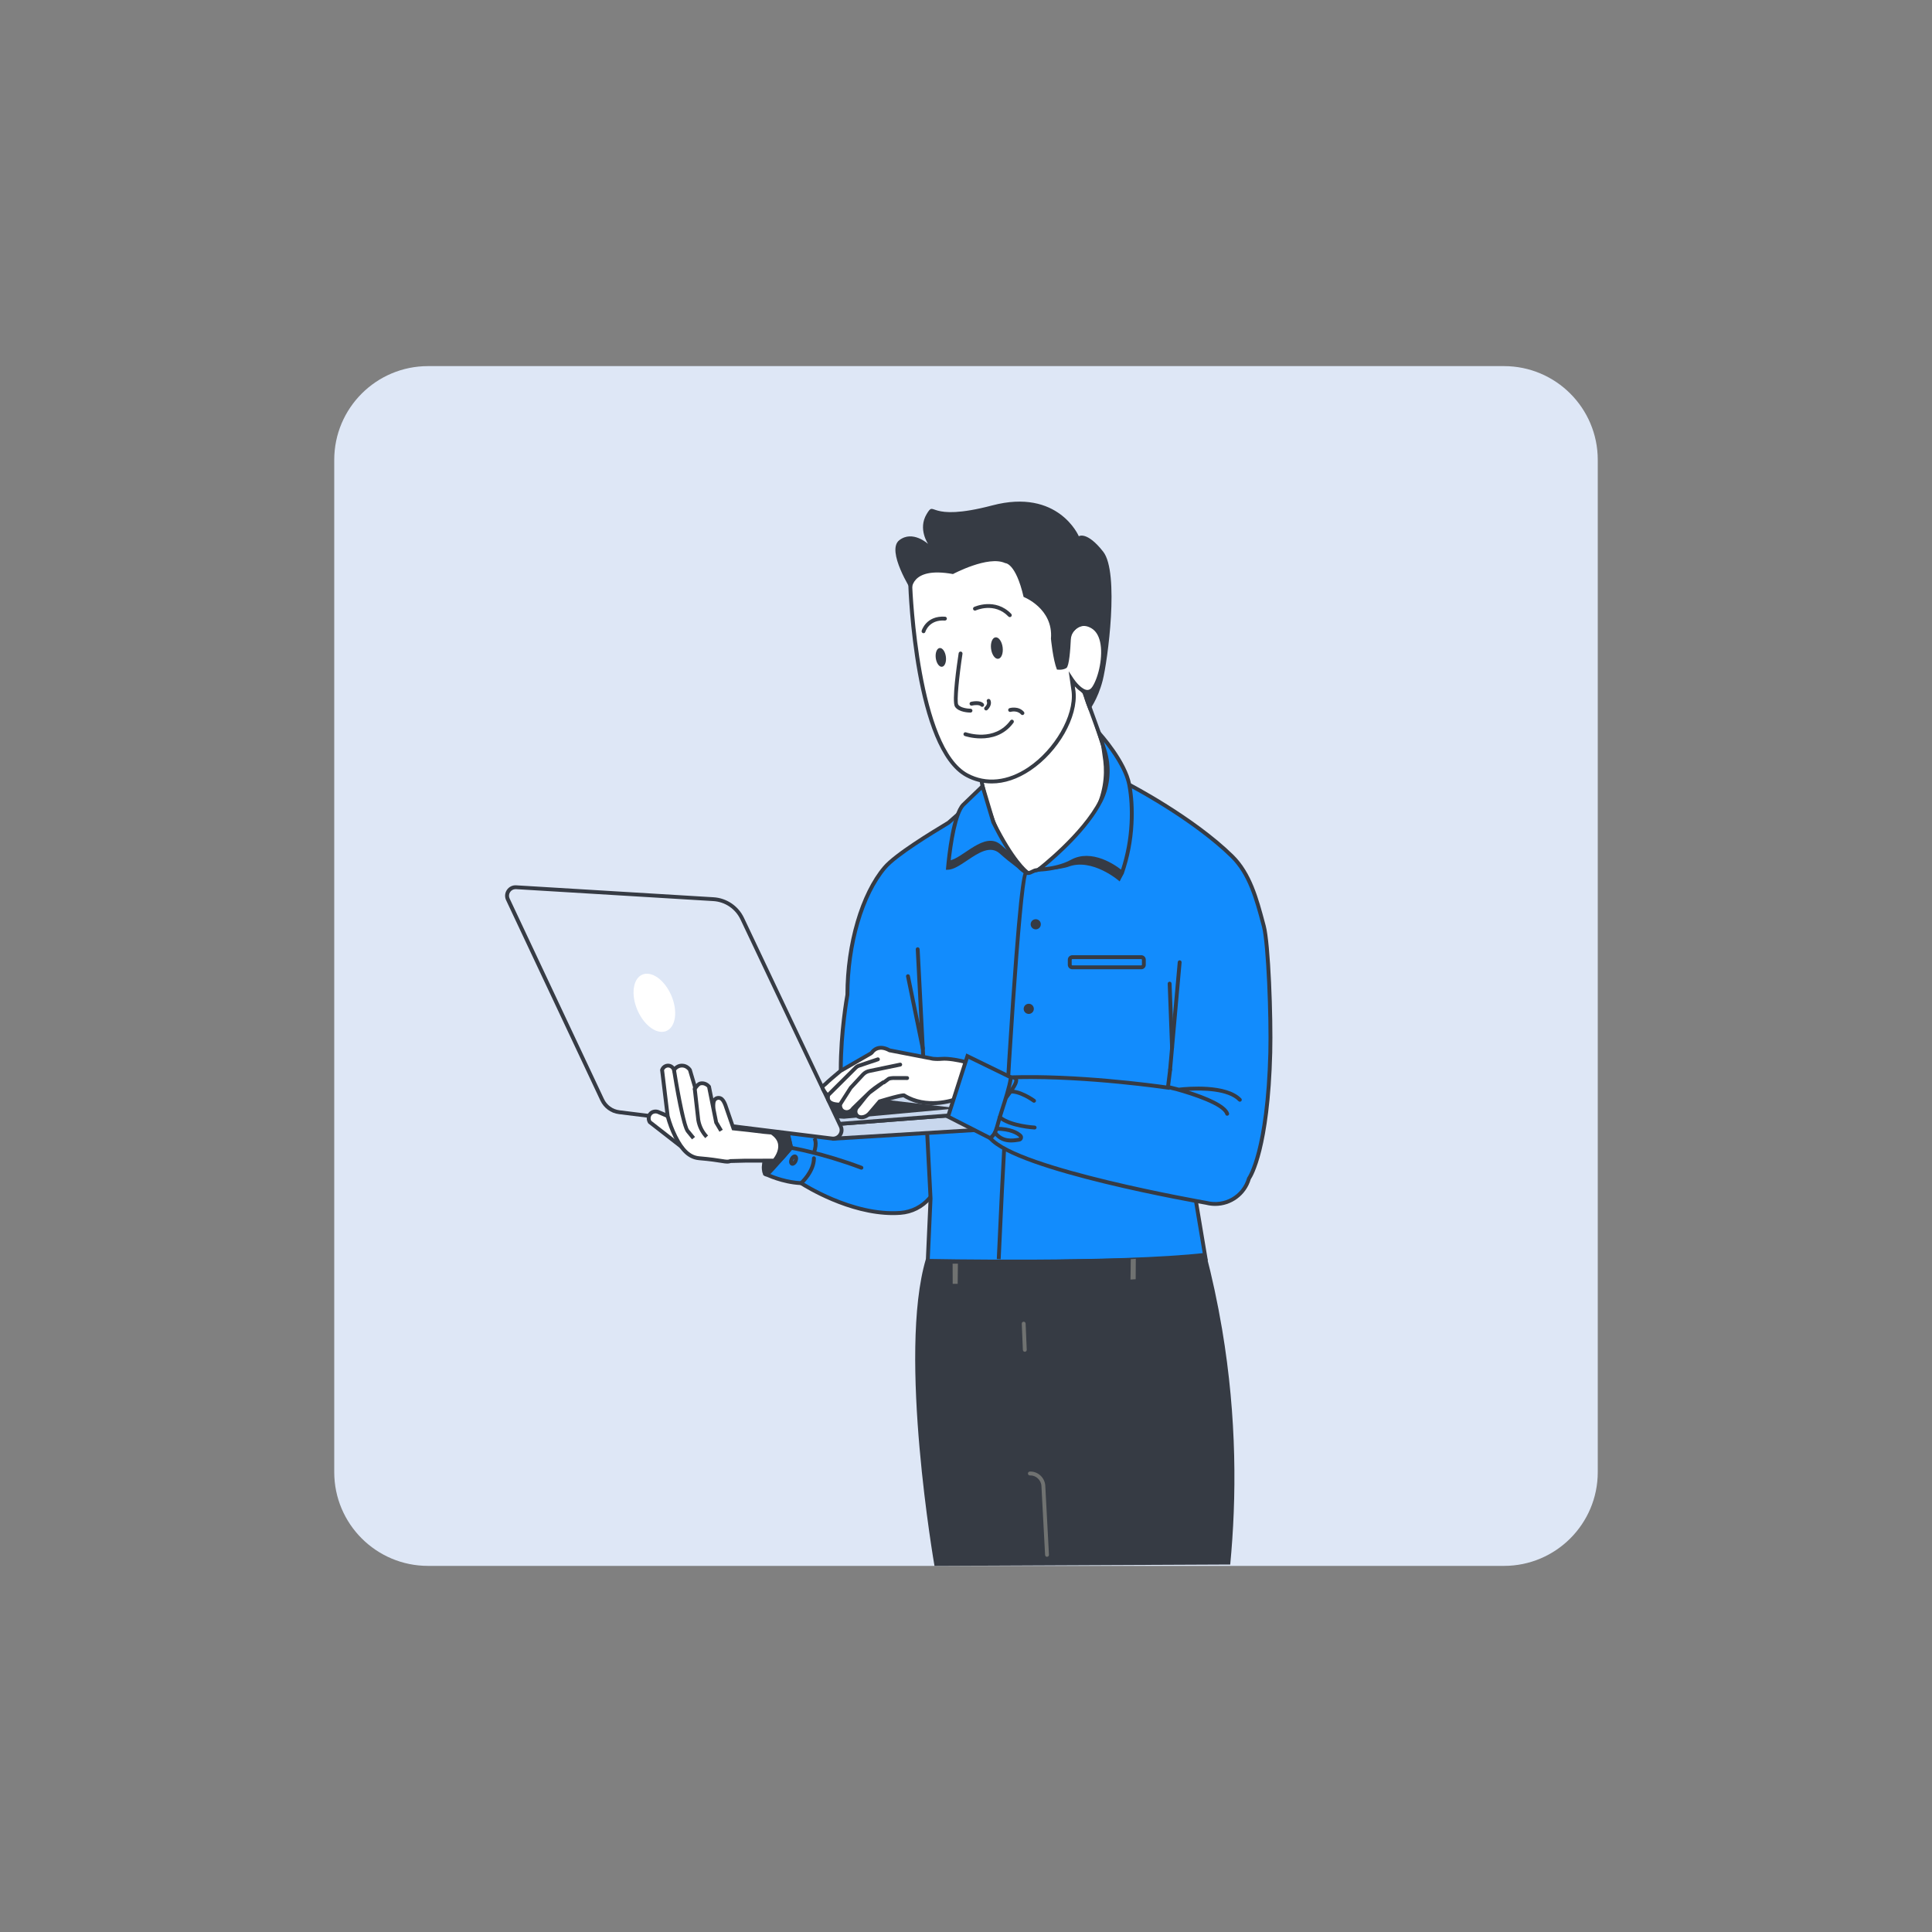 <?xml version="1.0" encoding="utf-8"?>
<!-- Generator: Adobe Illustrator 26.0.1, SVG Export Plug-In . SVG Version: 6.00 Build 0)  -->
<svg version="1.1" id="_x31_" xmlns="http://www.w3.org/2000/svg" xmlns:xlink="http://www.w3.org/1999/xlink" x="0px" y="0px"
	 viewBox="0 0 1000 1000" style="enable-background:new 0 0 1000 1000;" xml:space="preserve">
<rect x="0" y="0" width="1000" height="1000" fill="#808080" stroke="none"/>
<style type="text/css">
	.st0{fill:#DEE7F6;}
	.st1{fill:#FFFFFF;}
	.st2{fill:#363B44;}
	.st3{fill:#128CFD;}
	.st4{fill:none;stroke:#128CFD;stroke-width:2;stroke-linecap:round;stroke-miterlimit:10;}
	.st5{fill:#707271;}
	.st6{fill:#128CFD;stroke:#363B44;stroke-width:2;stroke-miterlimit:10;}
	.st7{fill:#F9F9F9;}
	.st8{fill:none;stroke:#363B44;stroke-width:2;stroke-miterlimit:10;}
	.st9{fill:#C8D7ED;}
	.st10{fill:none;stroke:#363B44;stroke-width:1.89;stroke-miterlimit:10;}
	.st11{fill:none;stroke:#363B44;stroke-width:0.526;stroke-linecap:round;stroke-miterlimit:10;}
	.st12{fill:#FF9700;}
	.st13{fill:#B36A00;}
	.st14{fill:none;stroke:#363B44;stroke-width:2;stroke-linecap:round;stroke-miterlimit:10;}
</style>
<g>
	<path class="st0" d="M221.55,189.5h556.9c26.81,0,48.55,21.74,48.55,48.55v523.9c0,26.81-21.74,48.55-48.55,48.55h-556.9
		c-26.81,0-48.55-21.74-48.55-48.55v-523.9C173,211.24,194.74,189.5,221.55,189.5z"/>
	<g>
		<g>
			<g>
				<path class="st3" d="M435.16,553.81c0-20.59,3.44-38.93,3.44-38.93c0-28.47,8.55-53.15,19.3-65.82
					c5.84-6.88,25.32-18.58,33.05-23.25l8.16-7.2l20.13,19.37l9.31,11.51l2.78,2.18l21.23-10.53l20.89-9.41l11.57,1.72l13.91,29.56
					v21.38L481.12,620.18c-3.82,4.41-9.22,7.16-15.04,7.59c-25.39,1.91-51.41-15.38-51.41-15.38c-9.59-0.4-18.15-4.6-18.15-4.6
					l9.08-9.23l3.85-4.47l-1.45-6.55c-0.69-4.05-1.42-2.82-3.61-6.13l-2.52-3.81l18.77,4.72l14.52,0.72V553.81z"/>
				<path class="st2" d="M462.16,628.92c-22.83,0-45.26-13.91-47.81-15.54c-9.57-0.47-17.92-4.52-18.27-4.69l-1.24-0.61l10.05-10.22
					l3.48-4.04l-1.34-6.06c-0.39-2.29-0.7-2.6-1.44-3.34c-0.49-0.49-1.16-1.15-2.02-2.46l-3.94-5.96l21.17,5.33l13.37,0.66v-28.18
					c0-19.7,3.17-37.57,3.44-39.02c0.02-26.36,7.68-52.41,19.53-66.37c5.82-6.86,24.72-18.27,32.78-23.15l0.43-0.26l8.79-7.75
					l20.88,20.1l9.24,11.42l2.19,1.72l20.67-10.25l21.19-9.55l12.39,1.84l14.23,30.24v21.98l-0.25,0.28L481.88,620.84
					c-4.04,4.66-9.62,7.48-15.72,7.93C464.83,628.87,463.49,628.92,462.16,628.92z M398.24,607.47c2.71,1.14,9.33,3.63,16.47,3.93
					l0.28,0.01l0.23,0.15c0.26,0.17,26.04,17.08,50.79,15.22c5.57-0.42,10.67-2.99,14.36-7.25l117.57-135.51v-20.78l-13.58-28.87
					l-10.75-1.6l-20.62,9.29l-21.76,10.79l-3.43-2.73l-9.27-11.46l-19.42-18.68l-7.62,6.7l-0.51,0.31
					c-7.98,4.82-26.68,16.12-32.29,22.73c-11.58,13.64-19.06,39.22-19.06,65.17l-0.02,0.18c-0.03,0.18-3.42,18.49-3.42,38.74v30.28
					l-15.76-0.8l-16.27-4.09l1.1,1.67c0.75,1.13,1.31,1.69,1.76,2.14c0.99,0.98,1.53,1.62,2,4.37l1.55,6.99l-4.17,4.85
					L398.24,607.47z"/>
			</g>
			<g>
				<g>
					<path class="st2" d="M397.47,582.94c0,0,0.48-4.64,4.4-5.34s7.57,16.49,7.57,16.49s-9.87,11.65-12.02,13.45
						s-2.13-3.43-2.13-3.43L397.47,582.94z"/>
					<path class="st2" d="M396.61,608.92c-0.3,0-0.54-0.08-0.7-0.16c-1.47-0.69-1.61-3.49-1.61-4.66l2.17-21.27
						c0.02-0.22,0.61-5.4,5.22-6.22c4.39-0.78,7.57,11.81,8.73,17.26l0.1,0.48l-0.32,0.37c-0.41,0.48-9.95,11.74-12.14,13.57
						C397.51,608.78,397.01,608.92,396.61,608.92z M398.46,583.05l-2.17,21.16c0,0.97,0.19,2.16,0.42,2.62
						c0.02-0.02,0.05-0.04,0.07-0.06c1.6-1.34,8.09-8.85,11.58-12.96c-1.85-8.44-4.72-15.51-6.32-15.23
						C398.94,579.14,398.48,582.87,398.46,583.05z"/>
				</g>
				<path class="st2" d="M445.87,605.41c-0.12,0-0.24-0.02-0.35-0.06c-20.31-7.63-36.07-10.25-36.23-10.27
					c-0.54-0.09-0.92-0.6-0.83-1.15c0.09-0.54,0.6-0.92,1.15-0.83c0.16,0.03,16.11,2.67,36.61,10.38c0.52,0.19,0.78,0.77,0.58,1.29
					C446.65,605.16,446.27,605.41,445.87,605.41z"/>
				<path class="st2" d="M414.67,613.39c-0.28,0-0.55-0.11-0.75-0.33c-0.37-0.41-0.33-1.04,0.08-1.41
					c0.06-0.06,6.29-5.71,6.29-12.15c0-0.55,0.45-1,1-1s1,0.45,1,1c0,7.34-6.68,13.38-6.96,13.64
					C415.14,613.31,414.91,613.39,414.67,613.39z"/>
			</g>
			<g>
				<path class="st3" d="M474.99,491.32l6.65,129.07l-1.52,33.83l143.9-2.65l-33.1-197.22c-4.58-1.42-11.71-3.53-20.51-5.75"/>
				<path class="st2" d="M479.08,655.24l1.57-34.89l-6.65-128.98c-0.03-0.55,0.4-1.02,0.95-1.05c0.53-0.04,1.02,0.4,1.05,0.95
					l6.65,129.07l-1.47,32.86l141.67-2.61l-32.8-195.47c-6.51-2-13.19-3.87-19.87-5.55c-0.54-0.14-0.86-0.68-0.73-1.21
					s0.67-0.86,1.21-0.73c6.92,1.74,13.83,3.68,20.56,5.76l0.59,0.18l0.1,0.61l33.29,198.36L479.08,655.24z"/>
			</g>
			<path class="st2" d="M517.94,651.78l-2-0.09c1.96-44.73,4.75-94.83,7.46-134.01c4.6-66.49,6.33-66.89,7.47-67.16
				c0.2-0.05,0.45-0.04,0.68,0.05l9.55-2.39l0.49,1.94l-10.02,2.51C528.71,461,522.08,557.59,517.94,651.78z"/>
			<g>
				<path class="st1" d="M574.03,393.69l-12.81-35.3l-6.69-7.21l-46.59,52.51c0,0,2.26,14.7,10.55,31.41c0,0,6.24,13.24,12.84,16.57
					c1.61,0.81,3.4-1.12,5.05-1.26c1.01-0.09,1.14-0.3,2.12-0.92c6.71-4.26,25.97-1.47,32.46-7.28
					C580.64,433.55,576.68,402.23,574.03,393.69z"/>
				<path class="st2" d="M532.17,452.87c-0.42,0-0.85-0.09-1.29-0.31c-6.83-3.45-13.03-16.48-13.29-17.04
					c-8.26-16.64-10.62-31.53-10.64-31.68l-0.07-0.46l47.64-53.69l7.58,8.16l12.89,35.53c2.64,8.48,6.74,40.52-3.36,49.56
					c-3.78,3.38-11.23,4.01-18.43,4.61c-5.81,0.49-11.3,0.95-14.16,2.76l-0.43,0.28c-0.71,0.47-1.1,0.7-2.14,0.79
					c-0.46,0.04-1.03,0.32-1.64,0.62C534.05,452.42,533.13,452.87,532.17,452.87z M509,404c0.46,2.6,3.06,15.91,10.38,30.66
					c0.07,0.15,6.18,12.98,12.4,16.12c0.49,0.25,1.15-0.04,2.16-0.54c0.74-0.37,1.51-0.75,2.35-0.82c0.58-0.05,0.65-0.1,1.21-0.47
					c0.13-0.09,0.29-0.19,0.46-0.3c3.27-2.07,9-2.56,15.06-3.06c6.88-0.58,13.99-1.18,17.27-4.11c9-8.05,5.6-38.38,2.79-47.46
					l-12.73-35.09l-5.81-6.25L509,404z"/>
			</g>
			<g>
				<path class="st1" d="M471.12,302.4c0,0,2.7,84.56,29.35,98.85c26.64,14.29,57.53-21.62,55.22-43.25l-0.9-6.27
					c0,0,7.21,11.04,11.58,4.09s7.98-26-0.77-31.41c-8.75-5.41-13.39,6.18-13.39,6.18l-11.33-46.34
					C540.88,284.25,495.71,243.32,471.12,302.4z"/>
				<path class="st2" d="M513.33,405.51c-4.62,0-9.12-1.12-13.33-3.38c-26.84-14.39-29.76-96.22-29.87-99.7l-0.01-0.22l0.08-0.2
					c7.59-18.23,17.92-28.93,30.73-31.8c20.58-4.61,39.82,12.56,40.63,13.29l0.23,0.21l0.07,0.3l10.7,43.76
					c1.2-1.93,3.24-4.46,6.13-5.41c2.38-0.78,4.88-0.38,7.44,1.2c2.59,1.6,4.34,4.32,5.22,8.1c2,8.65-1.11,19.89-4.12,24.69
					c-1.15,1.82-2.59,2.75-4.3,2.76c-0.01,0-0.03,0-0.04,0c-2.47,0-4.87-1.99-6.57-3.83l0.37,2.58c1.42,13.21-8.82,31.16-23.3,40.91
					C526.72,403.25,519.89,405.51,513.33,405.51z M472.13,302.59c0.18,4.74,3.62,84.28,28.81,97.79c9.51,5.1,20.63,3.94,31.31-3.25
					c13.69-9.22,23.75-26.71,22.44-39l-1.54-10.7l2.47,3.77c1.08,1.65,4.49,5.93,7.25,5.93c0.01,0,0.02,0,0.02,0
					c1-0.01,1.85-0.61,2.62-1.83c3.2-5.07,5.57-15.84,3.87-23.17c-0.75-3.24-2.21-5.54-4.32-6.85c-2.03-1.25-3.97-1.59-5.75-1
					c-3.96,1.3-6.16,6.65-6.18,6.7l-1.16,2.88l-11.99-49.05c-2.21-1.9-20.22-16.75-38.63-12.62
					C489.27,274.88,479.44,285.11,472.13,302.59z"/>
			</g>
			<g>
				<circle class="st2" cx="536.1" cy="478.41" r="2.63"/>
			</g>
			<g>
				<circle class="st2" cx="532.48" cy="522.18" r="2.63"/>
			</g>
			<path class="st2" d="M478.02,327.74c-0.09,0-0.18-0.01-0.27-0.04c-0.53-0.15-0.84-0.7-0.7-1.23c0.02-0.08,2.31-7.95,12.12-7.27
				c0.55,0.04,0.97,0.52,0.93,1.07c-0.04,0.55-0.51,0.96-1.07,0.93c-8.18-0.56-10.04,5.74-10.06,5.81
				C478.86,327.45,478.46,327.74,478.02,327.74z"/>
			<path class="st2" d="M522.68,319.42c-0.26,0-0.53-0.1-0.72-0.31c-7.26-7.57-16.8-3.2-16.9-3.15c-0.5,0.23-1.1,0.02-1.33-0.48
				s-0.02-1.1,0.48-1.33c0.11-0.05,10.95-5.02,19.2,3.58c0.38,0.4,0.37,1.03-0.03,1.41C523.18,319.33,522.93,319.42,522.68,319.42z"
				/>
			<path class="st2" d="M502.32,368.83c-0.62,0-6.12-0.09-8.03-3.06c-1.74-2.71,1.02-21.87,1.91-27.67
				c0.08-0.55,0.59-0.92,1.14-0.84c0.55,0.08,0.92,0.59,0.84,1.14c-1.79,11.72-3.1,24.75-2.2,26.29c1.12,1.75,4.96,2.13,6.35,2.14
				c0.55,0,1,0.45,1,1C503.32,368.38,502.88,368.83,502.32,368.83z"/>
			<path class="st2" d="M508.36,365.86c-0.28,0-0.55-0.12-0.75-0.34c-0.69-0.79-3.11-0.65-4.53-0.31c-0.54,0.13-1.08-0.2-1.21-0.74
				c-0.13-0.54,0.2-1.08,0.74-1.21c0.48-0.11,4.75-1.07,6.51,0.93c0.36,0.42,0.32,1.05-0.09,1.41
				C508.83,365.78,508.59,365.86,508.36,365.86z"/>
			<path class="st2" d="M510.41,367.72c-0.26,0-0.52-0.1-0.72-0.31c-0.38-0.4-0.37-1.03,0.03-1.41c1.66-1.6,1.13-2.71,1.1-2.76
				c-0.24-0.48-0.07-1.08,0.4-1.35c0.47-0.26,1.06-0.11,1.33,0.35c0.06,0.1,1.4,2.44-1.45,5.19
				C510.91,367.62,510.66,367.72,510.41,367.72z"/>
			<path class="st2" d="M507.72,382.2c-4.71,0-8.28-1.22-8.36-1.25c-0.52-0.18-0.79-0.75-0.61-1.27c0.18-0.52,0.75-0.8,1.28-0.61
				c0.6,0.21,14.76,5.01,22.93-6.16c0.33-0.45,0.95-0.54,1.4-0.22c0.45,0.33,0.54,0.95,0.22,1.4
				C519.78,380.65,513.03,382.2,507.72,382.2z"/>
			
				<ellipse transform="matrix(0.992 -0.127 0.127 0.992 -39.213 64.449)" class="st2" cx="486.85" cy="340.37" rx="2.64" ry="4.89"/>
			
				<ellipse transform="matrix(0.992 -0.127 0.127 0.992 -38.367 68.085)" class="st2" cx="515.85" cy="335.55" rx="3.02" ry="5.6"/>
			<path class="st2" d="M471.89,305.88c0,0-1.29-12.87,21.37-8.75c0,0,18.28-9.78,27.03-5.66c0,0,5.41-0.26,9.52,17.5
				c0,0,15.45,5.92,14.16,21.62c0,0,1.03,10.81,3.09,15.96c0,0,2.83,0.51,4.89-0.77c1.44-0.9,2.06-9.57,2.3-14.73
				c0.16-3.46,2.59-6.48,5.99-7.14c3.14-0.61,9.32,0.78,10.24,9.38c1.54,14.42-4.32,25.57-8.18,24.28
				c-3.86-1.29,1.36,10.28,1.36,10.28s4.5-5.6,7.08-15.64c2.57-10.04,8.75-55.86,0.26-66.67s-12.61-7.98-12.61-7.98
				s-10.55-24.97-44.79-15.96c-34.24,9.01-29.35-3.22-33.98,4.5c-4.63,7.72,0.77,15.45,0.77,15.45s-7.98-7.34-14.93-1.93
				S471.89,305.88,471.89,305.88z"/>
			<g>
				<path class="st3" d="M498.51,416.61c-4.91,5.1-7.23,25.92-7.82,32.56c7.02-0.18,18.77-15.98,27.48-8.09
					c6.32,5.72,14.01,10.87,14.01,10.87s-6.93-4.08-18.05-26.35l-5.58-18.65L498.51,416.61z"/>
				<path class="st2" d="M531.68,452.8c-0.03-0.02-0.15-0.09-0.36-0.24c-1.51-1.03-8.23-5.69-13.82-10.75
					c-4.95-4.48-11.11-0.34-17.06,3.66c-3.54,2.38-6.88,4.62-9.72,4.7l-1.12,0.03l0.1-1.12c0.57-6.4,2.84-27.7,8.1-33.16l0.03-0.03
					l11.23-10.8l6.02,20.14c9.81,19.62,16.34,24.94,17.46,25.74c0.13,0.09,0.21,0.14,0.21,0.14L531.68,452.8z M499.22,417.31
					c-3.68,3.86-6.26,18.64-7.42,30.68c2.12-0.55,4.76-2.32,7.52-4.18c5.97-4.01,13.4-9.01,19.52-3.48c1.82,1.65,3.76,3.25,5.6,4.7
					c-2.97-4.05-6.76-10.08-11.2-18.99l-0.06-0.16l-5.11-17.08L499.22,417.31z"/>
			</g>
			<g>
				<path class="st2" d="M523.4,441.79c-1.72-1.37-3.52-2.86-5.22-4.4c-8.52-7.71-19.94,7.21-27,8.05c-0.23,1.49-0.4,2.78-0.48,3.73
					c7.02-0.18,18.77-15.98,27.48-8.09c5.66,5.12,12.4,9.77,13.75,10.7C531.07,451.15,528.05,448.69,523.4,441.79z"/>
				<path class="st2" d="M531.93,451.77c0.17,0.12,0.26,0.18,0.26,0.18S532.09,451.87,531.93,451.77z"/>
			</g>
			<path class="st2" d="M569.71,414.51c2.64-5.94,3.27-10.1,3.48-11.84c1.19-9.94-1.95-18.05-3.99-22.27l1.87,13.45
				c0.97,7.72-0.14,17.47-5.28,26.93L569.71,414.51z"/>
			<g>
				<g>
					<polygon class="st9" points="432.14,589.34 535.52,583.03 533.38,574.06 434.75,581.7 					"/>
					<path class="st2" d="M430.71,590.43l3.31-9.67L534.16,573l2.61,10.96L430.71,590.43z M435.49,582.65l-1.92,5.6l100.7-6.15
						l-1.66-6.98L435.49,582.65z"/>
				</g>
				<g>
					<path class="st9" d="M531.69,573.87l-93.1-10.9l-121.53,11.69l117.69,7.04l96.94-7.48C531.9,574.2,531.91,573.89,531.69,573.87
						z"/>
					<path class="st2" d="M434.76,582.7l-0.07,0l-117.69-7.04l-0.04-1.99l121.64-11.7l0.11,0.01l93.1,10.9
						c0.6,0.07,1.05,0.58,1.04,1.18c-0.01,0.6-0.47,1.1-1.07,1.16L434.76,582.7z M329.92,574.42l104.82,6.27l88.42-6.82l-84.58-9.91
						L329.92,574.42z M531.57,574.86C531.57,574.86,531.58,574.86,531.57,574.86L531.57,574.86z"/>
				</g>
				<path class="st2" d="M494.93,573.52l-56.03-6.56l-74.78,7.2l72.71,4.89l58.1-5.31C495.06,573.72,495.06,573.54,494.93,573.52z"
					/>
				<g>
					<path class="st0" d="M262.87,465.51l48.82,103.75c1.66,3.52,5.01,5.95,8.87,6.43l110.08,13.62c3.45,0.43,6.01-3.12,4.52-6.26
						l0,0l-51-107.55c-2.76-5.83-8.48-9.69-14.92-10.08l-102.12-6.18C263.78,459.03,261.44,462.48,262.87,465.51z"/>
					<path class="st2" d="M431.2,590.34c-0.23,0-0.46-0.01-0.69-0.04l-110.08-13.62c-4.23-0.52-7.84-3.14-9.65-6.99l-48.82-103.75
						c-0.82-1.74-0.67-3.74,0.42-5.34c1.08-1.6,2.88-2.48,4.8-2.36l102.12,6.18c6.8,0.41,12.85,4.49,15.77,10.65l51,107.55
						c0.86,1.81,0.67,3.86-0.5,5.48C434.53,589.53,432.93,590.34,431.2,590.34z M266.85,460.22c-1.13,0-2.17,0.55-2.81,1.5
						c-0.68,1.01-0.78,2.26-0.26,3.36h0l48.82,103.75c1.52,3.23,4.54,5.42,8.09,5.86l110.08,13.62c1.25,0.16,2.44-0.36,3.18-1.39
						s0.86-2.32,0.32-3.46l-51-107.55c-2.61-5.5-8-9.15-14.08-9.51l-102.12-6.18C266.99,460.23,266.92,460.22,266.85,460.22z"/>
				</g>
				
					<ellipse transform="matrix(0.919 -0.394 0.394 0.919 -177.086 175.247)" class="st1" cx="338.62" cy="519.27" rx="9.55" ry="15.86"/>
			</g>
			<g>
				<path class="st1" d="M374.07,596.82l-2.05,2.68c0,0-11.74-1.31-18.63-5.41l-17.09-13.3c-0.8-1.32-0.74-2.97,0.15-4.12
					c1.05-1.37,3.06-1.78,4.71-0.88c0.89,0.33,2.03,0.81,3.35,1.42c1.8,0.83,3.86,1.89,4.89,2.85
					C351.46,581.96,376.58,587.7,374.07,596.82z"/>
				<path class="st2" d="M372.47,600.56l-0.56-0.06c-0.49-0.05-12.03-1.38-19.03-5.55l-0.1-0.07l-17.23-13.42l-0.09-0.16
					c-1.01-1.66-0.92-3.77,0.21-5.25c1.35-1.76,3.88-2.26,5.91-1.19c0.88,0.32,2,0.8,3.35,1.42c2.49,1.14,4.22,2.16,5.16,3.03
					c0.4,0.36,2.77,1.22,4.86,1.98c8.31,3.03,22.21,8.09,20.1,15.79l-0.05,0.19L372.47,600.56z M353.96,593.26
					c5.8,3.42,15.24,4.86,17.62,5.18l1.58-2.06c1.31-5.84-11.81-10.62-18.9-13.2c-3.29-1.2-4.89-1.8-5.54-2.4
					c-0.53-0.5-1.77-1.36-4.63-2.67c-1.34-0.61-2.44-1.08-3.27-1.39l-0.14-0.06c-1.19-0.65-2.67-0.39-3.43,0.61
					c-0.6,0.79-0.67,1.91-0.17,2.84L353.96,593.26z"/>
			</g>
			<g>
				<path class="st1" d="M400.75,600.75c0,0,7.71-8.67-1.35-14.5l-4.01-0.36l-8.2-0.99l-7.56-0.8l-4.2-12.15
					c-0.49-1.24-1.03-2.31-1.8-3.03c-1.16-1.08-3.1-0.81-3.92,0.54c-0.01,0.01-0.01,0.02-0.02,0.03c-0.9,1.52-0.34,4.95-0.3,5.02
					l1.3,6.48l2.56,4.31l-2.56-4.31l-3.71-18.53c-1.14-1.4-2.91-2.05-4.53-1.65c-1.67,0.41-3.5,4.12-2.68,2.06l-2.68-9.06
					c-0.09-0.14-1.49-2.26-4.12-2.26c-2.63,0-4.03,2.12-4.12,2.26c-0.43-1.28-1.57-2.18-2.88-2.26c-1.45-0.09-2.81,0.84-3.29,2.26
					l2.88,23.88c0.69,2.57,1.88,6.32,3.99,10.58c3.08,6.22,6.75,10.76,12.3,11.23c12.85,1.09,13.76,2.37,16.22,1.46l7.41-0.2
					L400.75,600.75z"/>
				<path class="st2" d="M376.42,602.27c-0.83,0-1.78-0.15-3.17-0.38c-2.2-0.35-5.52-0.89-11.47-1.39
					c-6.73-0.57-10.54-6.6-13.11-11.78c-1.7-3.44-3.07-7.06-4.06-10.76l-0.03-0.14l-2.91-24.1l0.07-0.21
					c0.62-1.85,2.41-3.06,4.3-2.94c1.17,0.07,2.25,0.66,3,1.55c0.82-0.74,2.13-1.55,3.94-1.55c3.14,0,4.78,2.45,4.96,2.73l0.11,0.25
					l2.24,7.57c0.58-0.6,1.21-1.08,1.92-1.26c1.99-0.49,4.16,0.29,5.54,1.99l0.16,0.19l1.29,6.45c0.57-0.65,1.34-1.07,2.21-1.19
					c1.08-0.15,2.13,0.18,2.9,0.9c0.99,0.92,1.59,2.23,2.05,3.39l4,11.59l6.92,0.74l8.21,0.99l4.22,0.38l0.21,0.13
					c2.81,1.81,4.42,4.08,4.79,6.74c0.66,4.82-3.08,9.08-3.24,9.26l-0.3,0.33l-15.71,0.02l-7.23,0.19
					C377.63,602.18,377.06,602.27,376.42,602.27z M400.75,600.75L400.75,600.75L400.75,600.75z M346.57,577.5
					c0.95,3.55,2.26,7.03,3.9,10.32c3.47,7.01,7.01,10.3,11.49,10.68c6.02,0.51,9.39,1.05,11.62,1.41c2.51,0.4,3.14,0.49,4.17,0.11
					l0.15-0.06l7.58-0.2l14.81-0.02c0.78-1,2.92-4.11,2.47-7.34c-0.28-1.99-1.51-3.74-3.69-5.19l-3.76-0.34l-8.23-0.99l-8.17-0.87
					l-4.41-12.75c-0.51-1.29-0.99-2.12-1.54-2.63c-0.33-0.31-0.79-0.45-1.26-0.38s-0.88,0.33-1.12,0.71
					c-0.54,0.92-0.39,3.18-0.25,4.08l1.31,6.57l2.47,4.16l-1.72,1.02l-2.65-4.46l-3.69-18.44c-0.89-0.98-2.19-1.42-3.36-1.13
					c-0.62,0.15-1.58,1.41-1.94,1.88c-0.35,0.45-0.88,1.14-1.66,0.69c-0.66-0.37-0.55-0.99-0.36-1.53l-2.54-8.58
					c-0.28-0.38-1.37-1.7-3.2-1.7c-2.1,0-3.23,1.73-3.27,1.8l-1.13,1.78l-0.66-2c-0.29-0.89-1.1-1.52-2-1.58
					c-0.93-0.05-1.82,0.51-2.21,1.39L346.57,577.5z"/>
			</g>
			<g>
				<path class="st1" d="M348.87,553.81c0,0,4.75,29.92,7.22,31.77l2.87,3.52"/>
				<path class="st2" d="M358.19,589.74l-2.83-3.47c-2.59-2.63-6.36-25.3-7.47-32.29l1.97-0.31c2.26,14.24,5.44,29.79,6.85,31.14
					l0.16,0.16l2.87,3.52L358.19,589.74z"/>
			</g>
			<g>
				<path class="st1" d="M359.58,563.47l1.83,16.17c0.55,3.29,2.07,6.34,4.36,8.77"/>
				<path class="st2" d="M365.05,589.1c-2.44-2.58-4.04-5.79-4.62-9.29l-1.84-16.22l1.99-0.22l1.83,16.17
					c0.51,3.05,1.93,5.9,4.09,8.19L365.05,589.1z"/>
			</g>
			<g>
				<g>
					<path class="st1" d="M482.94,548.01c1.51,0.17,3.03,0.18,4.54,0.04c3.35-0.32,9.46,0.82,12.88,1.8l-4.2,18.59
						c0,0-15.38,6.58-28.26-1.48c-0.87-0.4-12.58,3.12-12.58,3.12l-4.96,5.82c-0.96,1.26-2.35,2.17-3.93,2.36
						c-0.63,0.08-1.29,0.05-1.89-0.2c-0.51-0.21-0.88-0.52-1.16-0.88c-0.95-1.23-0.72-3,0.32-4.15c1.89-2.06,4.34-5.89,7.16-8.28
						c2.33-1.98,6.42-4.57,6.42-4.57s0.19-0.05,0,0l-7.29,5.36l-8.43,8.2c-0.77,1.23-2.13,2.07-3.57,1.94
						c-0.44-0.04-0.87-0.15-1.29-0.34c-1.4-0.63-1.93-2.02-1.96-3.55c-0.67,0.03-3.78-0.1-5.18-1.29c-1.67-1.42-0.75-2.95-1.08-3.53
						c-1.08-0.7-2.17-2.53-2.59-3.42c-0.65-1.38,0.66-1.75,1.44-2.53c1.76-1.76,5.03-4.46,7.7-6.7l15.59-9
						c0.32-0.18,0.59-0.44,0.81-0.73c0.85-1.13,3.63-3.87,8.99-0.92L482.94,548.01z"/>
					<path class="st2" d="M445.85,579.29c-0.61,0-1.17-0.1-1.68-0.31c-0.63-0.26-1.16-0.66-1.57-1.2c-0.6-0.77-0.86-1.75-0.79-2.72
						c-1.03,1.12-2.49,1.73-3.9,1.6c-0.56-0.05-1.1-0.19-1.61-0.42c-1.35-0.61-2.21-1.83-2.46-3.49c-1.3-0.08-3.59-0.38-4.91-1.5
						c-1.53-1.3-1.42-2.78-1.36-3.57c0-0.06,0.01-0.11,0.01-0.16c-1.44-1.18-2.52-3.45-2.57-3.55c-0.84-1.78,0.43-2.73,1.11-3.24
						c0.18-0.13,0.36-0.27,0.52-0.42c1.57-1.57,4.33-3.88,6.76-5.92l1.14-0.94l15.59-9c0.18-0.1,0.35-0.26,0.51-0.47
						c0.85-1.12,4.08-4.53,10.13-1.27l22.31,4.33c1.42,0.16,2.87,0.17,4.3,0.03c3.74-0.35,10.11,0.94,13.25,1.84l0.91,0.26
						l-4.52,20.01l-0.47,0.2c-0.64,0.28-15.86,6.63-28.99-1.43c-1.2,0.06-6.71,1.54-11.68,3.03l-4.77,5.59
						c-1.12,1.48-2.8,2.49-4.57,2.7C446.32,579.28,446.08,579.29,445.85,579.29z M450.61,566.34c-1.41,1.38-2.73,3.08-3.93,4.62
						c-0.8,1.02-1.55,1.99-2.24,2.74c-0.77,0.84-0.88,2.07-0.27,2.86c0.2,0.26,0.44,0.45,0.75,0.57c0.38,0.16,0.85,0.2,1.39,0.13
						c1.23-0.15,2.42-0.87,3.25-1.97l5.19-6.09l0.28-0.08c12.07-3.63,12.92-3.24,13.29-3.07l0.11,0.06
						c11.05,6.92,24.25,2.57,26.87,1.59l3.87-17.14c-3.35-0.87-8.62-1.81-11.6-1.52c-1.58,0.15-3.18,0.14-4.75-0.04l-0.08-0.01
						l-22.66-4.39l-0.14-0.08c-4.61-2.53-6.93-0.39-7.71,0.65c-0.32,0.43-0.7,0.76-1.11,1l-15.51,8.96l-0.94,0.78
						c-2.4,2.01-5.12,4.29-6.63,5.8c-0.24,0.24-0.5,0.44-0.74,0.61c-0.64,0.48-0.64,0.49-0.5,0.78c0.44,0.93,1.42,2.48,2.22,3
						l0.21,0.13l0.12,0.21c0.25,0.45,0.22,0.93,0.19,1.36c-0.05,0.67-0.09,1.25,0.67,1.9c1.07,0.92,3.81,1.09,4.48,1.05l1.03-0.05
						l0.02,1.03c0.03,1.37,0.49,2.27,1.37,2.66c0.3,0.14,0.63,0.22,0.96,0.25c0.98,0.08,2.02-0.49,2.64-1.47l0.15-0.18l8.32-8.09
						c0.05-0.05,0.11-0.11,0.17-0.16l0,0c0.28-0.27,0.57-0.54,0.87-0.79c2.28-1.94,6.1-4.38,6.5-4.63l0.15-0.1l0.14-0.04l0.36,1.08
						l0.51,0.69L450.61,566.34z"/>
				</g>
				<g>
					<path class="st1" d="M465.98,551.04l-15.82,3.28c-1.32,0.22-2.53,0.88-3.45,1.86l-6.43,6.93l-5.53,8.67"/>
					<path class="st2" d="M434.75,572.78c-0.18,0-0.37-0.05-0.54-0.16c-0.47-0.3-0.6-0.92-0.31-1.38l5.64-8.81l6.43-6.93
						c1.06-1.14,2.48-1.91,4.01-2.17l15.78-3.28c0.54-0.11,1.07,0.23,1.18,0.78c0.11,0.54-0.24,1.07-0.78,1.18l-15.82,3.28
						c-1.13,0.19-2.16,0.75-2.92,1.56l-6.37,6.86l-5.48,8.59C435.41,572.62,435.08,572.78,434.75,572.78z"/>
				</g>
				<path class="st2" d="M428.5,567.96c-0.26,0-0.51-0.1-0.71-0.29c-0.39-0.39-0.39-1.02,0-1.41l14.4-14.33
					c0.54-0.54,1.21-0.97,1.93-1.23l9.96-3.35c0.53-0.18,1.09,0.11,1.27,0.63c0.18,0.52-0.1,1.09-0.63,1.27l-9.94,3.35
					c-0.43,0.16-0.84,0.42-1.18,0.76l-14.4,14.33C429.01,567.86,428.75,567.96,428.5,567.96z"/>
				<g>
					<path class="st1" d="M469.53,558.01l-7.26-0.03c-0.45,0.02-1.96,0.17-2.32,0.43l-2.45,1.83"/>
					<path class="st2" d="M457.5,561.24c-0.3,0-0.61-0.14-0.8-0.4c-0.33-0.44-0.24-1.07,0.2-1.4l2.45-1.83
						c0.72-0.52,2.66-0.62,2.88-0.63l7.31,0.02c0.55,0,1,0.45,1,1c0,0.55-0.45,1-1,1c0,0,0,0,0,0l-7.26-0.03
						c-0.54,0.02-1.55,0.17-1.79,0.28l-2.38,1.78C457.91,561.18,457.7,561.24,457.5,561.24z"/>
				</g>
			</g>
			<g>
				<line class="st3" x1="469.96" y1="505.29" x2="477.64" y2="542.7"/>
				<path class="st2" d="M477.64,543.7c-0.46,0-0.88-0.33-0.98-0.8l-7.68-37.42c-0.11-0.54,0.24-1.07,0.78-1.18
					c0.54-0.11,1.07,0.24,1.18,0.78l7.68,37.42c0.11,0.54-0.24,1.07-0.78,1.18C477.77,543.7,477.71,543.7,477.64,543.7z"/>
			</g>
			<g>
				<path class="st3" d="M421.49,589.11c0,0,1.68,2.11-0.2,7.55"/>
				<path class="st2" d="M422.24,596.98l-1.89-0.65c1.64-4.72,0.36-6.6,0.35-6.62l1.58-1.23
					C422.48,588.74,424.25,591.19,422.24,596.98z"/>
			</g>
			<path class="st2" d="M410.19,603.38c-0.24,0-0.47-0.05-0.69-0.15c-0.61-0.28-0.99-0.9-1.05-1.71c-0.04-0.6,0.1-1.29,0.39-1.94
				c0.72-1.58,2.1-2.39,3.19-1.88c0.61,0.28,0.99,0.9,1.05,1.71c0.04,0.6-0.1,1.29-0.39,1.93c-0.42,0.93-1.11,1.64-1.84,1.91
				C410.63,603.34,410.41,603.38,410.19,603.38z M411.08,599.78c-0.13,0.14-0.29,0.35-0.42,0.64s-0.19,0.54-0.21,0.73
				c0.13-0.14,0.29-0.35,0.42-0.64v0C411,600.22,411.06,599.97,411.08,599.78z"/>
			<g>
				<path class="st3" d="M605.65,553.63l-1.17,9.33c0,0-43.65-6.56-81.27-5.34c11.8-0.38-18.29,22.47-10.67,31.48
					c13.95,16.53,111.91,33.5,111.91,33.5c9.54,2.41,19.28-3.19,21.99-12.65c0,0,9.75-13.3,11.04-65.16
					c0.45-18.01-0.94-56.4-3.35-65.41c-3.57-13.34-6.97-26.9-16.47-36.2c-20.64-20.22-53.15-36.98-53.15-36.98
					c-3.87,4.81-3.41,21.45-13.68,27.48"/>
				<path class="st2" d="M628.99,624.17c-1.58,0-3.18-0.19-4.78-0.6c-3.94-0.68-98.4-17.2-112.43-33.82
					c-4.54-5.37,2.26-14.39,7.72-21.64c2.55-3.38,6.04-8.01,5.45-9.14c-0.07-0.15-0.52-0.38-1.7-0.34c0,0,0,0,0,0l0,0l-0.06-2
					c0.01,0,0.02,0,0.03,0c34.11-1.1,73.62,4.24,80.41,5.21l1.04-8.32c0.07-0.55,0.55-0.94,1.12-0.87c0.55,0.07,0.94,0.57,0.87,1.12
					l-1.3,10.34l-1.01-0.15c-0.42-0.06-41.2-6.11-77.43-5.42c0.57,2.16-1.79,5.44-5.81,10.78c-5.03,6.68-11.3,15-7.79,19.15
					c13.56,16.07,110.34,32.99,111.32,33.16c9.14,2.31,18.28-2.94,20.86-11.94l0.05-0.17l0.11-0.14
					c0.09-0.13,9.58-13.86,10.84-64.59c0.45-18.15-0.99-56.42-3.31-65.12l-0.32-1.2c-3.37-12.64-6.86-25.71-15.88-34.54
					c-18.54-18.15-47.07-33.7-52.13-36.4c-0.99,1.67-1.7,4.42-2.51,7.53c-1.78,6.87-4,15.42-10.99,19.52
					c-0.48,0.28-1.09,0.12-1.37-0.36c-0.28-0.48-0.12-1.09,0.36-1.37c6.27-3.68,8.38-11.79,10.07-18.3c0.99-3.8,1.84-7.08,3.34-8.95
					l0.51-0.64l0.73,0.37c0.33,0.17,32.88,17.06,53.39,37.15c9.41,9.21,12.97,22.55,16.41,35.45l0.32,1.2
					c2.44,9.14,3.84,47.41,3.38,65.69c-1.23,49.27-9.99,63.88-11.12,65.57C644.88,618.75,637.32,624.17,628.99,624.17z"/>
			</g>
			<path class="st2" d="M635.18,577.49c-0.42,0-0.82-0.27-0.95-0.7c-1.46-4.59-16.74-9.66-25.75-12.15
				c-1.19-0.25-2.72-0.61-3.73-0.97c-0.14-0.04-0.28-0.07-0.42-0.1l0.01-0.06c-0.34-0.14-0.57-0.28-0.65-0.41l0.44-1l0.66-0.48
				c0.22,0.05,1.39,0.33,3.15,0.8c0.99,0.25,1.91,0.48,2.25,0.56c4.44-0.51,24.69-2.35,32.28,5.58c0.38,0.4,0.37,1.03-0.03,1.41
				c-0.4,0.38-1.03,0.37-1.41-0.03c-5.32-5.56-18.35-5.76-25.7-5.37c8.53,2.71,19.34,6.98,20.82,11.61
				c0.17,0.53-0.12,1.09-0.65,1.26C635.39,577.48,635.28,577.49,635.18,577.49z"/>
			<g>
				<g>
					<line class="st3" x1="606.65" y1="542.33" x2="605.41" y2="509.12"/>
					<path class="st2" d="M606.65,543.33c-0.54,0-0.98-0.42-1-0.96l-1.25-33.21c-0.02-0.55,0.41-1.02,0.96-1.04
						c0.55-0.01,1.02,0.41,1.04,0.96l1.25,33.21c0.02,0.55-0.41,1.02-0.96,1.04C606.68,543.33,606.67,543.33,606.65,543.33z"/>
				</g>
			</g>
			<path class="st2" d="M541.35,446.86c0,0,6.25,2.8,13.24-1.4c10.93-6.56,24.63,5.01,26.13,6.38c-0.41,1.26-0.81,3.26-1.22,4.38
				c0.01-0.12-14.28-12.49-26.78-7.51c-1.09,0.43-6.18,1.36-7.35,1.33l-7.81,0.08L541.35,446.86z"/>
			<g>
				<line class="st3" x1="610.59" y1="498.06" x2="605.65" y2="553.63"/>
				<path class="st2" d="M605.65,554.63c-0.03,0-0.06,0-0.09,0c-0.55-0.05-0.96-0.53-0.91-1.08l4.95-55.58
					c0.05-0.55,0.53-0.95,1.08-0.91c0.55,0.05,0.96,0.53,0.91,1.08l-4.95,55.58C606.6,554.24,606.16,554.63,605.65,554.63z"/>
			</g>
			<g>
				<path class="st3" d="M512.53,589.11l-21.84-11.14l5.44-16.98l4.59-14.33l22.48,10.96c-0.47,3.98-2.47,10.52-4.82,17.7
					C515.48,584.25,515.99,586.31,512.53,589.11z"/>
				<path class="st2" d="M512.66,590.29l-23.17-11.82l10.64-33.21l24.16,11.78l-0.08,0.7c-0.46,3.9-2.27,9.97-4.86,17.89
					c-0.83,2.55-1.39,4.54-1.83,6.14c-1.13,4.06-1.64,5.92-4.35,8.11L512.66,590.29z M491.91,577.46l20.49,10.45
					c1.78-1.6,2.18-3.02,3.19-6.67c0.45-1.62,1.01-3.64,1.86-6.23c2.08-6.37,4.07-12.78,4.68-16.8l-20.8-10.14L491.91,577.46z"/>
			</g>
			<path class="st2" d="M535.52,584.61c-0.02,0-0.04,0-0.05,0c-0.52-0.03-12.72-0.71-18.63-5.54c-0.43-0.35-0.49-0.98-0.14-1.41
				c0.35-0.43,0.98-0.49,1.41-0.14c5.41,4.42,17.35,5.08,17.47,5.09c0.55,0.03,0.98,0.5,0.95,1.05
				C536.49,584.19,536.05,584.61,535.52,584.61z"/>
			<path class="st2" d="M535.21,570.77c-0.21,0-0.41-0.06-0.59-0.19c-0.08-0.06-7.8-5.64-12.54-4.45c-0.54,0.13-1.08-0.19-1.21-0.73
				c-0.13-0.54,0.19-1.08,0.73-1.21c5.66-1.42,13.86,4.52,14.21,4.77c0.45,0.33,0.54,0.95,0.22,1.4
				C535.82,570.63,535.52,570.77,535.21,570.77z"/>
			<path class="st2" d="M523.31,591.33c-2.98,0-6.4-0.85-9.15-4.53c-0.33-0.44-0.24-1.07,0.2-1.4c0.44-0.33,1.07-0.24,1.4,0.2
				c3.43,4.59,8.18,3.84,11.32,3.34l0.25-0.04c0.03,0,0.12-0.02,0.16-0.13c0.02-0.06,0.02-0.14-0.06-0.22
				c-1.28-1.2-4.5-3.22-11.69-3.35c-0.55-0.01-0.99-0.47-0.98-1.02c0.01-0.55,0.46-0.98,1-0.98c0.01,0,0.01,0,0.02,0
				c7.47,0.14,11.2,2.19,13.02,3.89c0.63,0.58,0.86,1.45,0.61,2.27c-0.25,0.81-0.92,1.39-1.76,1.52l-0.25,0.04
				C526.25,591.11,524.84,591.33,523.31,591.33z"/>
			<g>
				<path class="st3" d="M580.72,451.83c0.01-0.12-14.08-12.46-25.94-5.92c-7.47,4.12-17.23,4.2-17.23,4.2s23.22-17.84,32.16-35.61
					c4.76-9.46,4.19-19.19,1.96-26.19l-2.8-8.82c0,0,13.32,14.54,15.64,26.71c1.03,5.42,1.56,12.26,1.16,20.08
					C585.14,436.82,582.89,445.53,580.72,451.83z"/>
				<path class="st2" d="M579.5,456.21l0.2-3.95c-1.96-1.66-14.08-11.18-24.43-5.47c-7.6,4.19-17.29,4.32-17.7,4.33l-2.98,0.03
					l2.37-1.82c0.23-0.18,23.14-17.91,31.88-35.26c5.52-10.97,3.17-21.45,1.9-25.44l-4.17-13.14l3.06,3.34
					c0.55,0.6,13.54,14.9,15.88,27.2c1.14,5.99,1.55,13.02,1.17,20.32c-0.45,8.78-2.13,17.47-5.01,25.82L579.5,456.21z
					 M562.34,443.01c5.75,0,11.13,2.64,14.41,4.67c0.86,0.53,2.37,1.5,3.5,2.42c2.53-7.74,4.02-15.76,4.43-23.86
					c0.37-7.14-0.03-14-1.14-19.84c-1.53-8.05-8.13-17.31-12.18-22.39l1.27,4.01c2.84,8.93,2.1,18.75-2.02,26.94
					c-7.3,14.49-23.64,28.77-29.94,33.94c3.42-0.36,9.01-1.32,13.63-3.86C556.94,443.58,559.68,443.01,562.34,443.01z"/>
			</g>
			<g>
				<path class="st2" d="M636.76,809.8l-153.07,0.7c0,0-19.13-109.66-4.43-158.89c0,0,99.69,2.03,144.83-3.15
					c3.23,12.38,6.11,25.57,8.47,39.55C640.3,734.02,640.05,775.48,636.76,809.8z"/>
				<polygon class="st5" points="495.69,664.51 493.11,664.51 493.07,654.07 495.81,654.07 				"/>
				<polygon class="st5" points="587.82,662.13 585.14,662.3 585.28,651.74 587.89,651.56 				"/>
				<path class="st5" d="M530.44,699.68c-0.53,0-0.98-0.42-1-0.96l-0.58-13.57c-0.02-0.55,0.4-1.02,0.96-1.04
					c0.55-0.02,1.02,0.4,1.04,0.96l0.58,13.57c0.02,0.55-0.4,1.02-0.96,1.04C530.47,699.68,530.46,699.68,530.44,699.68z"/>
				<path class="st5" d="M541.94,805.8c-0.53,0-0.97-0.41-1-0.95l-1.9-35.69c-0.17-3.14-2.88-5.59-5.94-5.48
					c-0.55,0.04-1.02-0.41-1.04-0.96c-0.02-0.55,0.41-1.02,0.96-1.04c4.2-0.18,7.79,3.14,8.02,7.37l1.9,35.69
					c0.03,0.55-0.39,1.02-0.95,1.05C541.97,805.8,541.95,805.8,541.94,805.8z"/>
			</g>
			<path class="st2" d="M590.73,501.69h-35.71c-1.28,0-2.32-1.04-2.32-2.31v-2.65c0-1.28,1.04-2.31,2.32-2.31h35.71
				c1.28,0,2.32,1.04,2.32,2.31v2.65C593.05,500.65,592.01,501.69,590.73,501.69z M555.03,496.42c-0.17,0-0.32,0.14-0.32,0.31v2.65
				c0,0.17,0.14,0.31,0.32,0.31h35.71c0.17,0,0.32-0.14,0.32-0.31v-2.65c0-0.17-0.14-0.31-0.32-0.31H555.03z"/>
		</g>
		<path class="st2" d="M529.22,370.1c-0.28,0-0.55-0.11-0.75-0.34c-1.99-2.24-5.22-1.35-5.36-1.31c-0.53,0.15-1.08-0.15-1.24-0.68
			c-0.15-0.53,0.15-1.08,0.68-1.24c0.18-0.06,4.58-1.3,7.41,1.91c0.37,0.41,0.33,1.05-0.09,1.41
			C529.69,370.02,529.45,370.1,529.22,370.1z"/>
	</g>
</g>
</svg>
